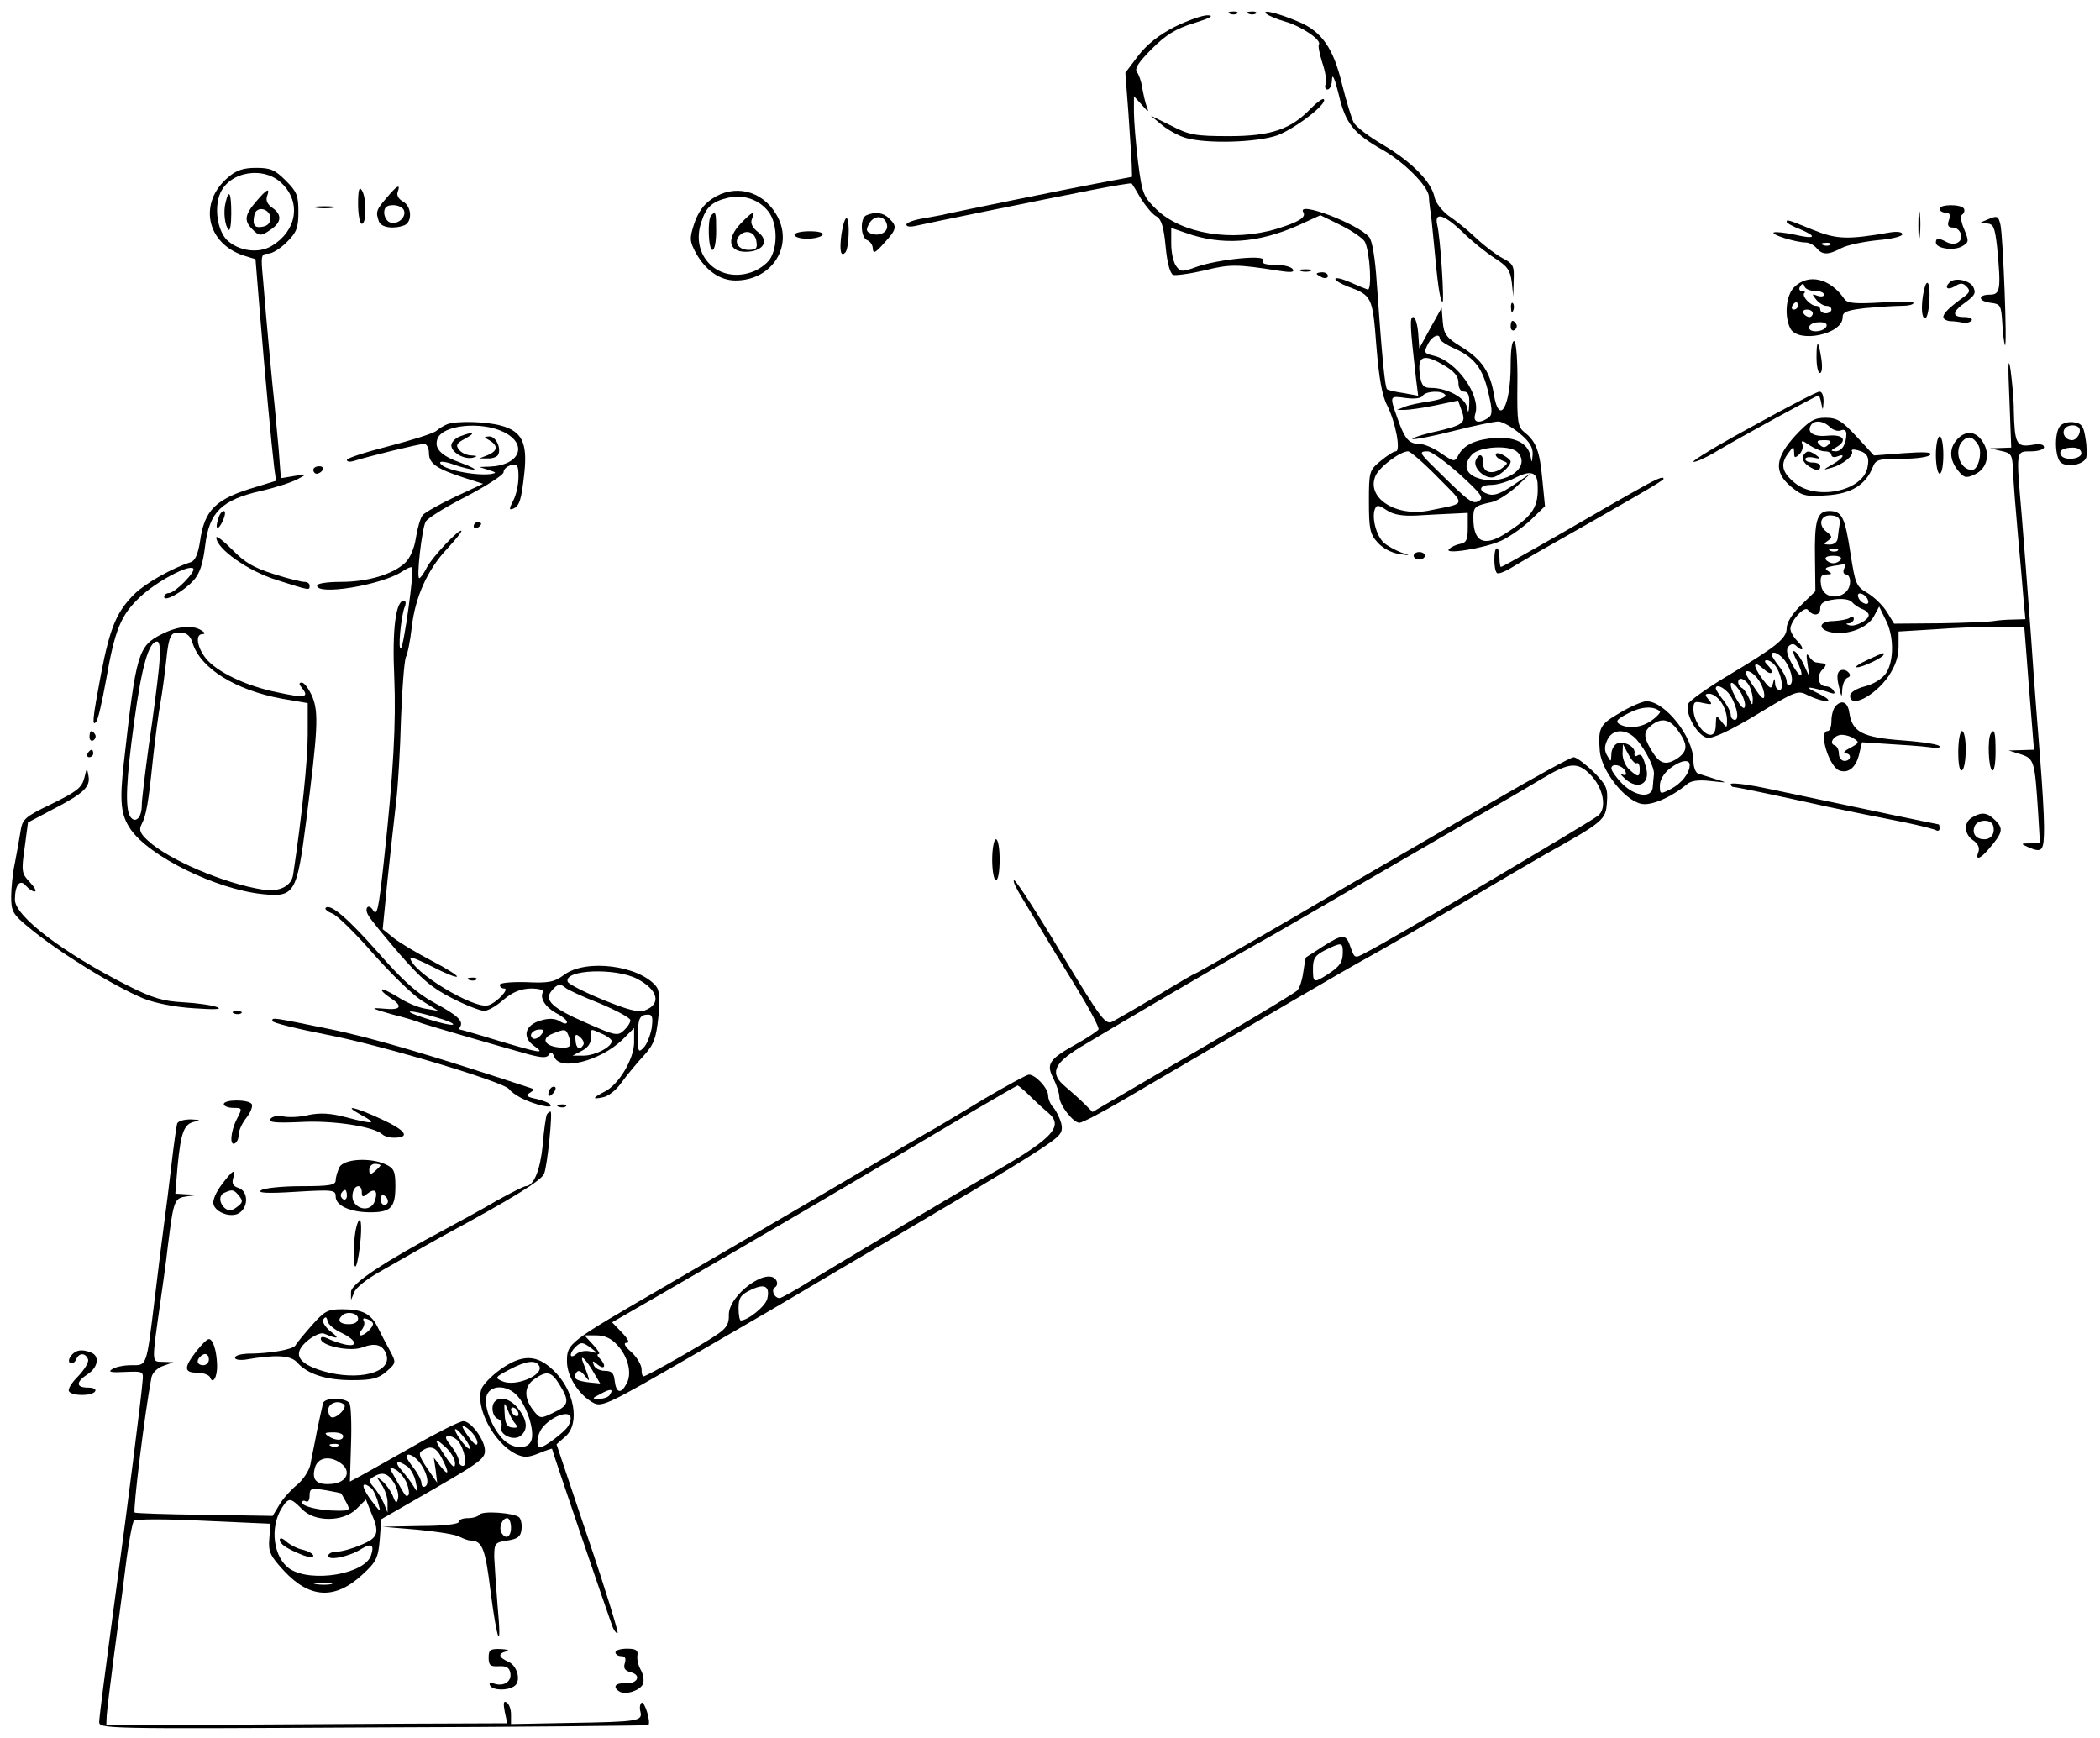 <?xml version="1.0" standalone="no"?>
<!DOCTYPE svg PUBLIC "-//W3C//DTD SVG 20010904//EN"
 "http://www.w3.org/TR/2001/REC-SVG-20010904/DTD/svg10.dtd">
<svg version="1.0" xmlns="http://www.w3.org/2000/svg"
 width="563pt" height="466pt" viewBox="0 0 563 466"
 preserveAspectRatio="xMidYMid meet">
<g transform="translate(0,466) scale(0.1,-0.1)"
fill="#000000" stroke="none">
<path d="M3298 4623 c7 -3 16 -2 19 1 4 3 -2 6 -13 5 -11 0 -14 -3 -6 -6z"/>
<path d="M3348 4623 c7 -3 16 -2 19 1 4 3 -2 6 -13 5 -11 0 -14 -3 -6 -6z"/>
<path d="M3395 4623 c6 -5 29 -15 51 -21 44 -13 97 -49 90 -61 -3 -4 2 -26 9
-49 8 -23 12 -48 9 -57 -3 -8 -1 -15 5 -15 6 0 12 12 12 28 1 16 8 0 18 -41
18 -78 40 -105 118 -149 57 -32 123 -98 124 -126 0 -9 2 -24 3 -32 2 -8 6 -49
10 -90 10 -110 16 -153 23 -160 6 -6 -5 172 -14 208 -8 35 19 27 68 -20 24
-24 63 -55 86 -70 35 -22 42 -33 46 -65 l4 -38 1 43 c2 39 -1 45 -30 60 -17 9
-50 34 -72 55 -22 21 -55 47 -73 59 -17 13 -34 34 -37 49 -8 41 -61 95 -137
140 -38 22 -74 49 -80 61 -6 12 -20 58 -31 102 -23 96 -54 141 -115 167 -56
24 -102 35 -88 22z"/>
<path d="M3149 4588 c-43 -22 -75 -48 -98 -78 l-34 -45 8 -105 c4 -58 8 -121
9 -139 l1 -35 -90 -17 c-76 -14 -379 -76 -410 -83 -5 -2 -31 -6 -57 -11 -27
-4 -48 -12 -48 -17 0 -6 11 -7 27 -3 30 7 300 62 472 96 57 11 104 19 105 17
2 -2 13 -20 25 -41 13 -20 31 -42 41 -47 13 -7 20 -27 25 -81 4 -44 12 -72 20
-76 8 -2 45 3 84 12 68 17 87 17 200 -1 32 -5 42 -4 37 4 -4 7 -25 12 -47 12
-28 0 -38 4 -33 12 10 16 -119 3 -177 -17 -40 -15 -45 -14 -56 2 -7 9 -13 36
-13 59 l0 43 38 -13 c97 -35 195 -28 303 20 l59 27 55 -27 c30 -15 59 -35 64
-44 14 -27 20 -134 7 -128 -6 2 -28 11 -48 20 -21 9 -38 13 -38 8 0 -4 15 -13
33 -20 65 -24 67 -27 77 -160 7 -85 15 -133 29 -159 23 -46 37 -123 23 -123
-6 0 -24 -12 -41 -26 -30 -25 -31 -28 -31 -109 0 -73 3 -87 23 -109 13 -15 37
-28 57 -31 33 -5 33 -5 6 4 -15 6 -36 17 -46 26 -20 18 -33 67 -24 90 5 12 9
12 32 -3 18 -12 42 -16 81 -14 31 2 74 4 96 5 l40 2 0 -40 c0 -32 -4 -40 -20
-43 -11 -2 -24 -8 -30 -14 -17 -16 96 2 141 23 23 11 58 36 79 56 l37 36 -7
71 c-7 77 -17 103 -48 127 -18 15 -20 27 -19 127 1 63 -3 114 -8 117 -6 4 -10
-21 -10 -64 0 -111 -31 -165 -45 -78 -10 60 -33 94 -87 127 -41 25 -47 34 -50
67 l-3 38 -30 -54 -30 -55 -3 42 c-2 23 -8 42 -13 42 -10 0 -9 -22 7 -163 l6
-48 -38 7 c-22 3 -42 8 -45 10 -6 3 -14 87 -28 286 -4 64 -12 112 -20 122 -30
36 -196 99 -177 67 9 -14 -14 -27 -73 -45 -118 -35 -252 -13 -320 52 -36 35
-39 42 -50 128 -6 50 -11 110 -11 133 l0 43 21 -23 c18 -21 20 -21 13 -4 -4
11 -9 34 -12 50 -2 17 -9 35 -14 42 -7 9 5 27 40 62 38 38 64 54 113 69 42 13
55 20 38 21 -14 1 -55 -14 -90 -31z m711 -836 c0 -5 18 -17 41 -27 53 -24 75
-54 90 -121 11 -47 10 -57 -2 -65 -25 -16 -41 -11 -34 11 16 49 -49 141 -110
156 -28 7 -29 8 -15 35 11 19 30 26 30 11z m14 -73 c25 -15 36 -28 36 -45 0
-15 6 -24 15 -24 11 0 15 -10 14 -32 -1 -25 -3 -28 -6 -10 -5 26 -54 52 -97
52 -19 0 -25 6 -29 33 -8 54 9 61 67 26z m1 -78 c3 -6 -16 -13 -42 -17 -27 -4
-57 -10 -68 -15 l-20 -8 20 0 c11 0 48 5 82 12 l62 13 10 -28 c12 -33 5 -38
-83 -58 -33 -8 -54 -16 -49 -17 6 -2 56 8 111 22 55 14 109 25 119 25 10 0 35
-14 56 -31 27 -22 37 -38 36 -57 -2 -24 -2 -25 -6 -4 -7 34 -41 51 -94 48 -52
-4 -84 -18 -99 -46 -10 -19 -11 -19 -47 5 -19 14 -46 25 -58 25 -28 0 -39 13
-59 70 -21 60 -21 59 23 53 23 -3 41 -1 45 6 9 13 53 15 61 2z m193 -153 c39
-39 -30 -89 -98 -72 -40 10 -50 36 -24 65 20 22 102 27 122 7z m-214 -67 c77
-78 79 -69 -19 -89 -91 -20 -174 33 -147 93 11 24 66 65 87 65 6 0 42 -31 79
-69z m60 7 c57 -52 65 -63 51 -71 -17 -9 -23 -6 -116 86 -44 43 -46 47 -21 47
9 0 48 -28 86 -62z m208 -22 c4 -65 -10 -88 -87 -137 -57 -36 -85 -22 -85 42
0 30 3 33 50 43 14 3 44 22 65 41 l40 37 -47 -32 c-32 -22 -52 -30 -67 -25
-30 9 -26 25 7 25 15 0 43 8 62 18 41 21 59 18 62 -12z"/>
<path d="M4010 3441 c0 -5 8 -12 18 -16 16 -6 16 -7 -1 -20 -26 -19 -52 -12
-51 14 1 24 -11 28 -20 6 -6 -18 19 -45 43 -45 17 0 51 29 51 43 0 3 -9 11
-20 17 -11 6 -20 7 -20 1z"/>
<path d="M3515 4370 c-54 -57 -108 -75 -220 -75 -90 0 -107 3 -155 28 l-55 27
30 -25 c17 -14 46 -30 65 -35 57 -16 189 -12 244 7 48 18 136 85 125 97 -3 3
-18 -8 -34 -24z"/>
<path d="M612 4185 c-81 -68 -59 -177 41 -210 l32 -10 11 -135 c14 -172 33
-374 39 -422 l5 -37 -52 -16 c-110 -32 -140 -61 -152 -148 -5 -32 -13 -50 -24
-54 -51 -16 -121 -56 -151 -85 -48 -47 -66 -90 -90 -214 -23 -122 -25 -143
-13 -129 5 6 16 55 26 110 24 138 40 176 92 225 45 42 130 87 142 76 8 -8 -49
-66 -65 -66 -7 0 -13 -5 -13 -10 0 -15 50 13 78 43 17 18 26 44 32 94 11 91
45 123 150 147 40 9 85 24 99 32 26 14 26 14 -10 8 l-36 -6 -6 79 c-4 43 -9
96 -11 118 -5 43 -22 225 -31 338 -6 62 -5 67 14 67 11 0 33 14 50 31 26 26
31 38 31 81 0 44 -4 54 -34 84 -29 29 -41 34 -79 34 -34 0 -53 -6 -75 -25z
m145 -18 c51 -51 38 -126 -28 -166 -36 -22 -90 -14 -121 16 -25 26 -34 85 -18
124 25 60 119 75 167 26z"/>
<path d="M686 4119 c-30 -35 -32 -51 -10 -73 19 -20 24 -20 52 0 27 19 28 39
2 57 -13 9 -18 20 -14 31 9 25 -1 19 -30 -15z m39 -44 c0 -13 -8 -21 -22 -23
-17 -3 -23 2 -23 16 0 10 3 22 7 26 13 13 38 1 38 -19z"/>
<path d="M605 4118 c-7 -26 -2 -64 8 -74 4 -4 7 16 7 44 0 55 -6 67 -15 30z"/>
<path d="M960 4113 c0 -29 5 -53 10 -53 13 0 13 70 0 90 -7 11 -10 0 -10 -37z"/>
<path d="M1036 4129 c-28 -32 -29 -38 -20 -63 6 -16 39 -21 68 -10 22 9 20 51
-4 64 -11 6 -17 16 -14 25 9 24 -2 18 -30 -16z m47 -33 c7 -19 -18 -40 -38
-32 -8 3 -15 15 -15 26 0 14 7 20 24 20 13 0 26 -6 29 -14z"/>
<path d="M1909 4127 c-23 -15 -38 -37 -48 -67 -13 -40 -12 -47 5 -79 26 -46
64 -73 106 -73 100 0 159 97 108 179 -38 63 -112 80 -171 40z m151 -34 c24
-31 26 -94 4 -128 -9 -13 -31 -29 -50 -35 -89 -30 -164 45 -134 134 13 42 30
56 73 66 41 9 82 -5 107 -37z"/>
<path d="M1907 4083 c-11 -10 -8 -93 3 -93 6 0 10 23 10 50 0 51 -1 55 -13 43z"/>
<path d="M1986 4061 c-39 -41 -33 -76 13 -76 47 0 65 29 33 53 -15 12 -21 24
-16 35 9 24 2 21 -30 -12z m42 -49 c3 -18 -1 -22 -21 -22 -28 0 -41 22 -24 39
17 17 42 9 45 -17z"/>
<path d="M848 4103 c12 -2 32 -2 45 0 12 2 2 4 -23 4 -25 0 -35 -2 -22 -4z"/>
<path d="M5143 4055 c0 -33 2 -45 4 -27 2 18 2 45 0 60 -2 15 -4 0 -4 -33z"/>
<path d="M5200 4100 c0 -5 7 -10 16 -10 11 0 14 -6 9 -20 -5 -14 -2 -20 10
-20 21 0 32 -30 14 -40 -7 -5 -21 -4 -30 1 -22 12 -29 11 -29 -1 0 -16 46 -23
69 -11 20 11 20 14 7 46 -9 21 -11 37 -5 40 5 4 7 11 4 16 -8 12 -65 12 -65
-1z"/>
<path d="M2323 4083 c-18 -7 -16 -60 2 -67 8 -3 15 -13 15 -23 1 -14 7 -11 30
15 34 37 36 45 14 66 -15 16 -37 19 -61 9z m55 -26 c4 -19 -20 -32 -43 -23
-13 5 -14 10 -5 26 13 25 43 23 48 -3z"/>
<path d="M2256 4033 c-6 -45 -2 -63 10 -50 10 9 13 87 4 92 -4 2 -10 -16 -14
-42z"/>
<path d="M5325 4070 c-20 -8 -20 -9 1 -9 18 -1 22 -9 28 -62 11 -114 9 -129
-19 -129 -34 0 -32 -18 3 -22 25 -3 27 -7 30 -53 1 -27 5 -54 7 -60 7 -14 -5
294 -12 323 -6 24 -8 25 -38 12z"/>
<path d="M4790 4065 c0 -3 16 -12 37 -20 47 -20 39 -27 -16 -14 -24 5 -49 8
-55 6 -12 -5 59 -27 85 -27 9 0 22 -7 29 -15 16 -19 31 -19 67 0 15 8 58 17
96 21 37 3 67 10 67 16 0 6 -13 8 -32 5 -116 -20 -143 -19 -208 7 -68 28 -70
28 -70 21z m117 -61 c-3 -3 -12 -4 -19 -1 -8 3 -5 6 6 6 11 1 17 -2 13 -5z"/>
<path d="M2130 4030 c0 -5 15 -10 34 -10 19 0 38 5 41 10 4 6 -10 10 -34 10
-23 0 -41 -4 -41 -10z"/>
<path d="M3488 3933 c6 -2 18 -2 25 0 6 3 1 5 -13 5 -14 0 -19 -2 -12 -5z"/>
<path d="M3530 3926 c0 -2 7 -6 15 -10 8 -3 15 -1 15 4 0 6 -7 10 -15 10 -8 0
-15 -2 -15 -4z"/>
<path d="M4810 3890 c-22 -22 -27 -78 -10 -111 22 -40 140 -15 140 30 0 15 11
19 61 25 34 3 77 6 95 6 19 0 34 3 34 8 0 4 -39 4 -87 1 -71 -4 -90 -2 -98 9
-38 56 -97 70 -135 32z m56 -10 c13 0 24 -4 24 -10 0 -5 -8 -6 -17 -3 -16 6
-16 5 -4 -10 7 -9 20 -17 27 -17 8 0 14 -4 14 -10 0 -5 -7 -10 -15 -10 -8 0
-15 5 -15 10 0 6 -5 10 -11 10 -15 0 -39 26 -32 34 4 3 1 6 -6 6 -7 0 -9 5 -5
12 6 9 9 9 12 0 2 -7 15 -12 28 -12z m-46 -40 c0 -5 -5 -10 -11 -10 -5 0 -7 5
-4 10 3 6 8 10 11 10 2 0 4 -4 4 -10z m40 -20 c0 -5 -4 -10 -9 -10 -6 0 -13 5
-16 10 -3 6 1 10 9 10 9 0 16 -4 16 -10z m37 -34 c-5 -16 -47 -20 -47 -4 0 7
11 14 25 14 16 1 24 -3 22 -10z"/>
<path d="M5155 3865 c-4 -28 -3 -51 3 -57 6 -6 11 7 14 37 5 63 -8 79 -17 20z"/>
<path d="M5227 3903 c-15 -14 -6 -22 13 -11 16 10 22 10 32 0 11 -11 9 -16 -7
-28 -39 -28 -55 -44 -55 -54 0 -5 8 -10 18 -11 9 0 25 -2 34 -4 10 -2 20 1 24
6 3 5 -6 9 -20 9 -34 0 -33 14 4 40 25 18 28 25 20 41 -10 18 -50 26 -63 12z"/>
<path d="M4051 3834 c0 -11 3 -14 6 -6 3 7 2 16 -1 19 -3 4 -6 -2 -5 -13z"/>
<path d="M4050 3784 c0 -8 5 -12 10 -9 6 4 8 11 5 16 -9 14 -15 11 -15 -7z"/>
<path d="M4870 3702 c0 -23 4 -42 9 -42 6 0 7 17 4 38 -8 51 -13 53 -13 4z"/>
<path d="M5387 3593 l5 -133 -29 -1 -28 -1 30 -7 c28 -6 30 -9 32 -56 1 -28 7
-104 13 -170 6 -66 13 -144 15 -172 l5 -53 -32 -1 c-18 0 -42 -2 -53 -4 -11
-2 -76 -5 -143 -6 l-124 -1 -19 31 c-11 18 -34 40 -52 51 -31 18 -33 24 -46
107 -15 98 -23 113 -57 113 -33 0 -40 -26 -38 -130 l1 -85 -38 -37 c-24 -23
-39 -47 -39 -62 0 -28 -28 -50 -162 -130 -53 -32 -99 -65 -102 -73 -10 -25 26
-88 52 -91 15 -2 62 20 133 63 107 65 109 65 138 50 17 -8 38 -15 48 -14 11 0
2 8 -22 20 -30 14 -33 18 -13 14 14 -3 34 -8 44 -12 12 -4 15 -3 10 5 -4 7
-13 12 -21 12 -20 0 -26 28 -9 45 9 8 11 16 5 16 -6 1 -16 2 -21 3 -6 0 -15 8
-20 16 -7 11 -8 5 -4 -20 l5 -35 -14 31 c-8 18 -20 35 -26 38 -5 4 -4 -6 4
-21 24 -46 17 -61 -8 -18 -16 28 -20 43 -12 52 6 7 14 8 20 2 19 -19 24 -8 5
11 -11 11 -20 26 -20 34 0 21 38 63 47 51 14 -18 33 -16 33 4 0 14 9 20 38 24
22 3 41 0 47 -7 6 -7 18 -15 28 -19 9 -3 17 -11 17 -16 0 -14 -38 -33 -53 -27
-9 3 -9 5 1 5 6 1 12 6 12 12 0 6 -6 7 -12 2 -7 -4 -26 -7 -42 -8 -40 0 -44
-22 -7 -30 43 -9 98 11 115 43 l14 26 17 -35 c23 -43 23 -110 2 -143 -10 -15
-33 -30 -57 -36 -24 -6 -40 -17 -40 -25 0 -35 66 -1 103 52 18 27 27 52 27 80
l0 40 98 6 c53 4 129 7 168 7 l71 0 6 -77 c3 -43 9 -117 13 -165 l7 -88 -34
-1 -34 -1 32 -10 c37 -12 38 -18 47 -155 l5 -83 -27 -1 c-24 0 -25 -1 -7 -9
41 -18 45 -13 45 53 0 34 -5 114 -10 177 -5 63 -17 214 -25 335 -9 121 -20
267 -25 325 -15 174 -16 170 25 170 19 0 35 5 35 11 0 8 -12 10 -34 6 -40 -6
-45 4 -47 93 0 30 -5 80 -9 110 -6 37 -7 12 -3 -77z m-455 -338 c-2 -11 -4
-28 -5 -37 -1 -11 -9 -18 -22 -18 -17 0 -17 2 -5 10 13 9 13 12 -4 25 -24 19
-14 47 16 43 17 -2 22 -9 20 -23z m-5 -71 c-3 -3 -12 -4 -19 -1 -8 3 -5 6 6 6
11 1 17 -2 13 -5z m8 -24 c-3 -5 -12 -10 -20 -10 -8 0 -17 5 -20 10 -4 6 5 10
20 10 15 0 24 -4 20 -10z m9 -25 c-4 -8 -1 -15 5 -15 6 0 11 -8 11 -19 0 -48
-73 -56 -78 -8 -3 21 1 27 15 27 15 0 15 2 4 9 -11 7 -7 10 15 14 16 2 30 5
31 6 1 0 0 -6 -3 -14z m64 -84 c3 -8 -1 -12 -9 -9 -7 2 -15 10 -17 17 -3 8 1
12 9 9 7 -2 15 -10 17 -17z m-226 -158 c19 -23 29 -61 17 -69 -5 -3 -9 1 -9 9
0 8 -9 26 -20 40 -11 14 -20 28 -20 31 0 12 17 6 32 -11z m-24 -16 c17 -20 26
-67 13 -67 -6 0 -12 8 -12 18 -1 15 -2 15 -6 -1 -4 -16 -8 -14 -29 14 -27 37
-24 51 6 24 21 -19 28 -7 8 13 -8 8 -8 12 -1 12 6 0 15 -6 21 -13z m-44 -39
c9 -12 16 -31 16 -42 0 -14 -7 -9 -25 18 -14 20 -25 39 -25 41 0 13 21 2 34
-17z m-24 -17 c5 -11 10 -28 9 -38 0 -15 -2 -15 -9 3 -5 12 -13 25 -19 29 -6
3 -11 10 -11 16 0 16 19 10 30 -10z m-24 -16 c8 -13 14 -31 12 -39 -2 -10 -11
-1 -25 24 -23 43 -14 55 13 15z m-33 -2 c20 -23 33 -73 18 -73 -6 0 -11 6 -11
14 0 7 -9 25 -20 39 -11 14 -20 28 -20 31 0 12 17 6 33 -11z m-19 -25 c9 -12
16 -34 16 -47 0 -24 0 -24 -15 -5 -14 18 -14 18 -15 -8 0 -18 -5 -28 -14 -28
-20 0 -46 39 -46 68 0 21 3 23 27 17 23 -5 25 -4 14 9 -11 13 -11 16 2 16 9 0
23 -10 31 -22z"/>
<path d="M4698 3517 c-92 -50 -163 -93 -158 -95 5 -2 36 12 67 31 57 34 263
147 269 147 1 0 5 -10 7 -22 4 -20 4 -19 6 5 0 16 -4 27 -11 27 -7 0 -88 -42
-180 -93z"/>
<path d="M4814 3493 c-56 -61 -59 -99 -12 -138 29 -24 38 -27 95 -23 66 4 105
28 124 76 8 20 15 22 78 22 39 0 73 5 76 11 5 7 -17 8 -72 4 l-79 -6 -47 51
c-39 42 -52 50 -83 50 -30 0 -43 -8 -80 -47z m92 22 c8 -8 21 -12 29 -9 9 4
15 0 15 -9 0 -28 -12 -47 -29 -47 -14 1 -14 2 2 11 31 18 20 35 -22 31 -38 -4
-58 8 -46 28 9 15 34 12 51 -5z m-14 -65 c10 0 18 -4 18 -10 0 -5 7 -7 15 -4
25 10 17 -4 -12 -21 -27 -15 -27 -16 -3 -9 30 8 61 33 55 44 -3 5 4 6 15 3 27
-7 33 -19 26 -49 -16 -62 -138 -86 -195 -38 -34 28 -39 50 -16 80 13 18 14 18
15 1 0 -15 2 -16 14 -5 7 7 11 19 8 27 -4 11 0 11 18 -2 14 -9 32 -17 42 -17z
m10 18 c-9 -9 -15 -9 -24 0 -9 9 -7 12 12 12 19 0 21 -3 12 -12z"/>
<path d="M4834 3438 c-4 -6 1 -17 11 -25 22 -16 35 -17 35 -3 0 6 -9 10 -20
10 -11 0 -20 4 -20 9 0 5 10 7 23 4 18 -4 19 -3 7 6 -19 14 -27 14 -36 -1z"/>
<path d="M1200 3523 c-8 -3 -22 -11 -30 -18 -8 -7 -66 -25 -127 -41 -62 -16
-113 -32 -113 -37 0 -5 8 -6 18 -3 41 13 176 46 189 46 7 0 13 -11 13 -25 0
-28 21 -42 95 -66 l50 -16 -75 -35 c-42 -20 -81 -42 -87 -49 -6 -8 -14 -35
-18 -61 -4 -28 -16 -55 -29 -67 -33 -31 -101 -51 -172 -51 -36 0 -64 -4 -64
-10 0 -27 171 1 227 37 13 9 25 14 28 12 6 -7 -22 -210 -30 -217 -9 -8 0 86
10 111 4 9 3 17 -2 17 -22 0 -32 -78 -26 -206 5 -121 -2 -256 -28 -494 -14
-128 -18 -148 -29 -130 -12 19 -24 6 -13 -13 4 -9 41 -54 82 -102 61 -70 88
-93 143 -121 37 -19 76 -34 86 -34 10 0 33 13 52 30 25 21 46 29 73 30 21 0
36 -4 33 -9 -10 -16 6 -41 35 -57 16 -8 29 -19 29 -24 0 -6 -8 -5 -19 2 -13 8
-29 9 -52 2 -42 -12 -50 -45 -17 -68 31 -22 18 -20 -96 14 -55 17 -101 30
-103 30 -2 0 -2 4 1 8 9 15 -9 31 -70 64 -46 25 -84 59 -149 133 -83 94 -130
134 -142 121 -3 -3 5 -10 18 -15 13 -5 62 -53 109 -107 47 -53 105 -110 130
-126 l45 -28 -35 6 c-19 3 -52 17 -73 31 -22 13 -41 23 -43 20 -3 -2 7 -12 21
-21 37 -24 31 -35 -17 -30 -37 3 -34 1 22 -15 36 -9 72 -20 80 -24 14 -5 171
-51 285 -83 38 -10 51 -11 57 -1 5 8 9 6 14 -6 14 -39 122 -12 182 45 l32 32
0 -40 c-1 -44 -41 -111 -78 -130 -33 -17 -36 -22 -7 -16 15 2 38 20 52 41 15
20 41 52 59 71 27 30 33 46 39 103 5 49 3 72 -6 83 -46 56 -188 74 -246 31
-27 -20 -42 -23 -102 -20 -41 1 -71 -2 -71 -7 0 -6 5 -10 12 -10 15 0 -20 -38
-43 -45 -37 -12 -207 91 -209 127 0 4 27 -7 60 -24 33 -17 62 -29 65 -26 3 2
-28 22 -67 42 -40 21 -86 48 -102 61 l-30 24 13 133 c8 73 18 167 23 208 5 41
11 141 13 223 3 81 9 155 13 165 5 9 12 46 16 81 9 80 42 154 95 210 22 24 40
46 38 48 -6 6 -79 -71 -93 -99 -8 -16 -17 -28 -20 -28 -8 0 7 132 17 151 5 10
54 40 109 68 55 29 100 58 100 65 0 8 9 16 20 19 17 4 20 0 20 -31 0 -21 -6
-49 -14 -64 -11 -22 -12 -26 -1 -22 18 7 23 24 31 99 8 78 -7 109 -63 124 -40
11 -117 13 -143 4z m150 -21 c67 -33 44 -90 -38 -93 l-27 -1 25 -8 c22 -7 22
-8 5 -11 -46 -5 -135 14 -135 31 0 4 17 2 38 -6 20 -7 44 -13 52 -13 8 0 -7 8
-34 18 -54 19 -73 39 -63 65 14 37 117 47 177 18z m358 -1466 c57 -30 66 -68
20 -85 -16 -6 -46 2 -112 29 -49 20 -92 42 -94 48 -11 33 128 38 186 8z m-192
-24 c5 -5 46 -24 92 -42 45 -19 82 -39 82 -45 0 -7 -8 -19 -18 -28 -16 -15
-24 -13 -101 21 -92 40 -113 61 -92 86 15 18 23 20 37 8z m-348 -79 c32 -9 52
-18 46 -20 -5 -2 -37 5 -70 16 -73 23 -53 27 24 4z m579 -30 c-4 -20 -13 -44
-22 -52 -13 -14 -15 -11 -15 30 0 49 5 59 28 59 11 0 13 -8 9 -37z m-297 -18
c-7 -8 -16 -12 -21 -9 -13 8 -1 24 18 24 13 0 13 -3 3 -15z m74 -1 c11 -29 6
-35 -26 -32 -39 4 -48 25 -16 37 32 13 35 13 42 -5z m91 4 c14 -6 25 -15 25
-19 0 -16 -45 -39 -75 -39 l-30 0 25 13 c16 8 25 21 24 35 -1 26 -2 25 31 10z
m-51 -29 c-9 -16 -20 -10 -21 12 -2 17 1 18 12 9 8 -7 12 -16 9 -21z"/>
<path d="M1233 3490 c-13 -5 -23 -16 -23 -24 0 -19 35 -39 58 -33 13 4 12 5
-4 6 -12 0 -27 7 -33 15 -10 12 -7 18 16 30 31 17 22 20 -14 6z"/>
<path d="M1313 3479 c23 -14 21 -28 -5 -39 l-23 -9 22 0 c12 -1 25 4 28 9 10
17 -5 50 -23 50 -16 -1 -15 -2 1 -11z"/>
<path d="M5523 3518 c-16 -20 -14 -84 2 -98 17 -14 61 -6 68 13 2 7 2 30 -2
52 -5 33 -10 40 -32 43 -14 2 -30 -3 -36 -10z m50 -4 c9 -10 -4 -34 -18 -34
-17 0 -28 17 -20 30 7 11 28 13 38 4z m7 -69 c0 -16 -45 -21 -54 -6 -8 12 4
21 31 21 14 0 23 -6 23 -15z"/>
<path d="M5247 3482 c-22 -24 -21 -54 2 -83 16 -20 22 -22 45 -11 33 15 43 54
22 87 -19 30 -46 32 -69 7z m56 -14 c13 -19 1 -68 -16 -68 -33 0 -50 53 -25
78 15 15 28 11 41 -10z"/>
<path d="M5190 3440 c0 -27 5 -50 10 -50 6 0 10 23 10 50 0 28 -4 50 -10 50
-5 0 -10 -22 -10 -50z"/>
<path d="M840 3400 c0 -5 4 -10 9 -10 6 0 13 5 16 10 3 6 -1 10 -9 10 -9 0
-16 -4 -16 -10z"/>
<path d="M4370 3336 c-41 -23 -91 -52 -110 -63 -91 -53 -232 -133 -236 -133
-2 0 -4 11 -4 25 0 14 -3 25 -7 25 -9 0 -9 -57 0 -66 3 -4 21 3 39 14 18 11
49 29 68 40 265 150 340 194 340 198 0 9 -18 1 -90 -40z"/>
<path d="M585 3269 c-10 -30 0 -33 13 -4 6 14 7 25 2 25 -5 0 -12 -9 -15 -21z"/>
<path d="M1270 3249 c0 -5 5 -7 10 -4 6 3 10 8 10 11 0 2 -4 4 -10 4 -5 0 -10
-5 -10 -11z"/>
<path d="M580 3219 c0 -30 85 -90 162 -114 91 -29 88 -28 88 -15 0 6 -6 10
-14 10 -8 0 -45 9 -82 21 -54 17 -78 31 -111 65 -24 24 -43 39 -43 33z"/>
<path d="M3790 3170 c0 -5 7 -10 15 -10 8 0 15 5 15 10 0 6 -7 10 -15 10 -8 0
-15 -4 -15 -10z"/>
<path d="M434 2960 c-64 -32 -69 -51 -102 -345 -12 -105 -8 -140 18 -178 50
-73 229 -161 354 -174 86 -9 92 2 117 197 31 243 34 290 16 333 -9 20 -21 37
-28 37 -8 0 -8 -4 1 -15 20 -25 7 -27 -67 -11 -84 17 -163 55 -192 92 -23 30
-28 64 -8 64 8 0 7 4 -3 10 -24 15 -62 12 -106 -10z m82 -23 c21 -69 115 -127
239 -150 l70 -12 0 -85 c0 -68 -16 -221 -39 -374 -4 -31 -36 -48 -81 -41 -103
16 -253 80 -308 131 -21 19 -25 29 -18 43 13 24 19 58 31 176 6 55 15 123 20
150 5 28 12 80 16 117 5 50 10 68 23 71 25 5 40 -3 47 -26z m-90 -69 c-4 -40
-16 -133 -27 -206 -10 -74 -19 -147 -19 -162 0 -33 -18 -49 -31 -29 -14 22
-11 97 11 256 20 147 39 213 61 213 8 0 10 -21 5 -72z"/>
<path d="M5005 2890 c-22 -10 -34 -19 -27 -19 14 -1 72 27 72 34 0 6 3 7 -45
-15z"/>
<path d="M4933 2862 c-8 -5 -9 -18 -3 -42 7 -31 8 -32 9 -8 1 14 7 28 14 31 8
3 9 8 2 15 -6 6 -15 8 -22 4z"/>
<path d="M4343 2749 c-54 -31 -59 -40 -54 -103 5 -53 66 -131 111 -141 26 -6
80 17 122 52 11 10 31 13 65 9 46 -5 46 -5 13 5 -19 6 -41 13 -47 15 -7 2 -13
17 -13 34 0 64 -76 160 -126 160 -10 0 -43 -14 -71 -31z m107 4 c3 -2 -6 -13
-20 -23 -27 -21 -66 -25 -89 -11 -11 7 -5 14 25 29 34 18 67 20 84 5z m49 -52
c27 -38 26 -55 -3 -75 -31 -19 -47 -14 -69 23 -22 37 -21 50 1 67 27 21 49 16
71 -15z m-112 -23 c25 -28 50 -78 47 -95 -1 -7 -2 -22 -3 -33 -2 -31 -47 -26
-82 9 -16 16 -29 35 -29 41 0 16 32 8 38 -9 3 -9 0 -11 -9 -7 -8 4 -3 -2 9
-13 33 -29 65 -13 56 27 -9 36 -14 43 -25 36 -5 -3 -8 0 -7 6 4 17 -26 34 -46
27 -9 -4 -16 -17 -16 -29 -1 -21 -1 -22 -11 -4 -8 13 -8 25 0 42 14 31 51 31
78 2z m1 -64 c4 2 8 -4 8 -15 0 -23 -4 -24 -28 -2 -10 9 -18 28 -18 42 l1 26
15 -28 c8 -15 18 -26 22 -23z m142 -5 c0 -22 -22 -49 -50 -64 -29 -15 -30 -15
-30 9 0 15 11 33 26 45 29 23 54 27 54 10z"/>
<path d="M4922 2768 c-7 -7 -12 -25 -12 -40 0 -15 -4 -28 -10 -28 -26 0 4 -97
32 -106 25 -8 45 10 53 47 l7 29 91 -6 c51 -3 98 -7 105 -10 6 -2 12 1 12 5 0
5 -45 12 -99 16 -108 8 -135 22 -143 74 -4 28 -19 36 -36 19z m48 -88 c16 -10
15 -12 -15 -28 -11 -6 -14 -12 -7 -12 17 0 15 -20 -3 -20 -8 0 -15 9 -15 19 0
11 -5 21 -12 23 -16 6 0 28 20 28 9 0 24 -4 32 -10z"/>
<path d="M240 2684 c0 -8 5 -12 10 -9 6 4 8 11 5 16 -9 14 -15 11 -15 -7z"/>
<path d="M5250 2644 c0 -34 4 -53 10 -49 6 3 10 28 10 56 0 27 -4 49 -10 49
-5 0 -10 -25 -10 -56z"/>
<path d="M5337 2693 c-9 -15 -6 -93 4 -98 5 -4 9 17 9 49 0 53 -3 65 -13 49z"/>
<path d="M235 2640 c-3 -5 -1 -10 4 -10 6 0 11 5 11 10 0 6 -2 10 -4 10 -3 0
-8 -4 -11 -10z"/>
<path d="M4005 2513 c-110 -64 -243 -141 -295 -171 -52 -30 -120 -70 -151 -88
-96 -57 -351 -204 -355 -204 -2 0 -47 -26 -101 -59 -54 -32 -108 -63 -119 -69
-20 -11 -29 1 -139 183 -64 107 -121 195 -126 195 -5 0 5 -21 21 -47 16 -27
40 -66 53 -88 13 -22 54 -89 90 -148 37 -60 65 -112 62 -117 -3 -4 -29 -22
-58 -38 -75 -42 -83 -54 -63 -93 9 -18 16 -40 16 -49 0 -22 37 -70 54 -70 7 0
57 26 112 58 430 252 590 346 659 384 44 24 159 91 255 147 96 57 195 115 220
129 159 89 165 94 168 140 3 39 -1 47 -36 83 -22 21 -46 39 -53 39 -8 0 -104
-53 -214 -117z m258 71 c36 -36 46 -92 21 -111 -28 -21 -566 -339 -621 -366
-31 -17 -31 -17 -42 13 -12 37 -20 37 -74 3 -23 -15 -43 -28 -45 -29 -2 -1 -5
-19 -8 -40 -3 -22 -10 -44 -17 -50 -7 -6 -77 -49 -157 -96 -80 -47 -200 -117
-268 -157 l-123 -72 -23 23 c-13 13 -36 33 -50 45 -42 35 -32 61 39 105 71 43
372 220 465 272 36 20 83 47 105 60 99 57 534 310 580 336 17 10 57 33 90 53
72 43 94 45 128 11z m-663 -476 c0 -28 -8 -39 -42 -61 -36 -23 -38 -22 -38 16
0 28 6 36 33 50 43 21 47 21 47 -5z"/>
<path d="M226 2574 c-7 -26 -20 -36 -87 -69 -73 -35 -79 -41 -84 -74 -3 -20
-10 -58 -15 -84 -6 -27 -10 -68 -10 -91 0 -39 4 -47 48 -83 77 -64 225 -156
307 -190 30 -12 84 -23 135 -26 57 -4 77 -3 62 3 -12 5 -53 11 -90 13 -55 3
-82 11 -148 44 -176 89 -304 187 -304 231 0 40 14 57 30 37 7 -8 17 -15 23
-15 6 0 0 11 -13 25 -22 23 -23 29 -14 92 l9 68 68 36 c83 43 100 60 94 90 -4
22 -4 22 -11 -7z"/>
<path d="M4640 2558 c0 -4 3 -8 8 -8 7 0 113 -22 257 -54 82 -17 92 -19 198
-40 44 -9 83 -19 88 -22 5 -3 9 0 9 5 0 6 -1 11 -3 11 -1 0 -56 11 -122 25
-66 14 -151 32 -190 40 -38 8 -109 23 -157 33 -49 10 -88 14 -88 10z"/>
<path d="M5288 2469 c-24 -13 -23 -45 2 -62 13 -9 18 -20 14 -31 -9 -23 4 -20
27 7 38 44 41 55 19 77 -22 22 -36 24 -62 9z m55 -21 c7 -21 -4 -38 -23 -38
-23 0 -34 16 -26 35 7 18 43 20 49 3z"/>
<path d="M2660 2355 c0 -30 5 -55 10 -55 6 0 10 25 10 55 0 30 -4 55 -10 55
-5 0 -10 -25 -10 -55z"/>
<path d="M1258 2033 c7 -3 16 -2 19 1 4 3 -2 6 -13 5 -11 0 -14 -3 -6 -6z"/>
<path d="M628 1943 c7 -3 16 -2 19 1 4 3 -2 6 -13 5 -11 0 -14 -3 -6 -6z"/>
<path d="M730 1923 c0 -5 66 -21 147 -37 146 -28 476 -127 488 -146 4 -6 18
-16 33 -24 36 -18 85 -29 78 -18 -3 5 -20 12 -38 16 -25 5 -30 9 -18 16 13 8
13 10 0 14 -257 85 -422 134 -535 157 -157 32 -155 32 -155 22z"/>
<path d="M2640 1715 c-58 -35 -116 -70 -130 -78 -14 -7 -140 -81 -280 -164
-140 -82 -343 -201 -450 -263 -257 -149 -260 -151 -260 -200 0 -40 32 -90 71
-111 23 -12 41 -3 264 126 207 120 214 124 391 229 82 48 192 113 244 144 174
102 295 176 328 201 28 20 32 29 27 50 -4 14 -13 33 -21 42 -8 8 -14 23 -14
32 0 20 -35 57 -52 56 -7 -1 -60 -30 -118 -64z m120 8 c16 -16 38 -36 50 -46
45 -38 12 -71 -180 -179 -76 -43 -379 -224 -453 -269 -43 -27 -82 -49 -87 -49
-14 0 -24 22 -12 29 6 4 7 12 3 19 -23 37 -128 -40 -127 -93 1 -23 -6 -35 -29
-51 -35 -25 -192 -114 -200 -114 -3 0 -5 9 -5 20 0 10 -12 31 -27 45 -18 15
-22 25 -14 25 10 0 6 9 -12 28 l-26 27 137 79 c253 146 504 293 832 488 63 37
117 68 118 68 2 0 17 -12 32 -27z m-703 -545 c-5 -20 -52 -58 -71 -58 -3 0 -6
15 -6 33 0 28 6 36 33 49 37 18 52 10 44 -24z m-402 -124 c29 -31 40 -76 25
-103 -15 -29 -28 -26 -32 7 -2 21 -8 27 -27 27 -13 0 -26 7 -29 15 -5 13 -3
13 11 1 19 -15 23 -1 5 17 -7 7 -8 12 -3 12 5 0 -2 11 -15 25 l-23 25 32 0
c22 0 40 -8 56 -26z m-69 -9 c18 -14 18 -14 -4 -8 -12 3 -29 0 -37 -7 -18 -15
-20 1 -3 18 15 15 20 15 44 -3z m3 -60 l20 -34 -30 3 c-35 4 -44 11 -34 26 5
8 12 5 22 -7 13 -17 14 -17 9 0 -3 9 -9 24 -12 32 -11 27 4 15 25 -20z m46
-64 c-3 -6 -16 -11 -28 -11 -21 0 -21 1 3 13 27 15 36 14 25 -2z"/>
<path d="M1477 1743 c-4 -3 -7 -11 -7 -17 0 -6 5 -5 12 2 6 6 9 14 7 17 -3 3
-9 2 -12 -2z"/>
<path d="M600 1700 c0 -5 11 -10 25 -10 25 0 25 -1 10 -30 -17 -33 -20 -74 -5
-65 6 3 10 14 10 24 0 10 9 30 21 45 11 14 17 30 14 36 -8 13 -75 13 -75 0z"/>
<path d="M1498 1693 c7 -3 16 -2 19 1 4 3 -2 6 -13 5 -11 0 -14 -3 -6 -6z"/>
<path d="M970 1670 c43 -23 32 -25 -43 -5 -42 11 -69 12 -99 6 -23 -6 -54 -7
-69 -4 -15 3 -30 0 -34 -7 -6 -9 13 -11 81 -8 86 5 196 -12 219 -33 5 -5 19
-9 31 -9 45 0 33 19 -32 49 -73 34 -110 42 -54 11z"/>
<path d="M1466 1672 c-2 -4 -8 -41 -11 -82 -7 -68 -24 -110 -46 -110 -4 0 -38
-17 -76 -38 -37 -22 -98 -55 -135 -75 -169 -90 -258 -149 -257 -171 l0 -21 9
21 c4 12 35 36 67 54 32 18 74 42 93 53 19 11 55 31 80 45 185 100 263 148
269 166 9 25 23 166 17 166 -3 0 -7 -3 -10 -8z"/>
<path d="M475 1648 c-2 -7 -9 -56 -15 -108 -6 -52 -15 -124 -20 -160 -5 -36
-16 -126 -25 -200 -23 -187 -20 -180 -64 -180 -20 0 -43 -5 -51 -11 -11 -7 -2
-9 35 -7 50 2 50 2 47 -27 -2 -32 -44 -364 -67 -530 -35 -260 -48 -362 -49
-380 -1 -20 4 -20 734 -16 404 1 737 5 738 6 8 7 -10 65 -18 60 -4 -3 -6 -13
-3 -24 6 -25 -6 -27 -189 -30 l-158 -3 0 26 c0 13 -5 28 -12 32 -8 5 -9 -2 -5
-24 l7 -32 -268 -1 c-147 -1 -388 -2 -537 -3 l-270 -1 1 25 c1 14 9 81 18 150
9 69 24 179 32 245 8 66 19 124 23 128 5 5 89 5 187 0 l179 -8 -3 -40 c-3 -35
2 -46 40 -87 69 -74 137 -77 210 -9 36 33 42 44 46 93 l4 55 94 54 c169 97
184 107 184 130 0 28 -37 79 -58 79 -9 0 -69 -30 -132 -66 -63 -36 -128 -72
-144 -81 l-28 -15 3 99 c2 54 0 104 -4 111 -11 16 -67 16 -71 0 -2 -7 -9 -40
-16 -73 -6 -33 -15 -74 -18 -92 -4 -17 -20 -41 -36 -54 -15 -12 -37 -36 -47
-53 l-18 -30 -183 3 c-100 1 -184 4 -187 6 -5 6 27 268 45 362 2 12 16 26 31
31 l28 10 -28 1 c-31 1 -31 -9 -7 161 5 36 15 103 20 150 16 126 17 128 53
133 l32 4 -33 1 -32 2 6 73 c9 92 17 114 46 120 17 3 15 5 -10 6 -18 0 -34 -4
-37 -11z m448 -754 c7 -8 -17 -34 -32 -34 -6 0 -11 9 -11 20 0 19 28 28 43 14z
m357 -102 c0 -9 -7 -6 -20 11 -11 14 -20 29 -20 33 0 4 9 -1 20 -11 11 -10 20
-25 20 -33z m-20 -14 c0 -6 -9 1 -20 15 -11 14 -20 29 -20 34 1 11 40 -37 40
-49z m-340 32 c0 -13 -20 -13 -40 0 -12 8 -9 10 13 10 15 0 27 -4 27 -10z
m308 -13 c17 -20 26 -67 13 -67 -6 0 -11 6 -11 14 0 7 -9 25 -21 40 -16 20
-17 26 -6 26 8 0 19 -6 25 -13z m-8 -60 c0 -15 -6 -11 -25 17 -14 20 -25 40
-25 43 0 4 11 -4 25 -17 14 -13 25 -32 25 -43z m-313 47 c-3 -3 -12 -4 -19 -1
-8 3 -5 6 6 6 11 1 17 -2 13 -5z m278 -34 c20 -39 19 -50 -4 -21 l-18 23 5
-33 4 -34 -27 39 c-21 31 -24 41 -13 47 23 15 37 10 53 -21z m-63 -7 c21 -25
31 -60 18 -68 -5 -3 -10 0 -10 8 0 8 -9 26 -20 40 -11 14 -20 28 -20 31 0 12
17 6 32 -11z m-208 -6 c29 -21 16 -51 -23 -55 -41 -4 -56 9 -47 42 7 29 40 35
70 13z m179 -9 c9 -7 19 -26 22 -43 6 -27 5 -28 -6 -10 -6 11 -21 30 -32 43
-22 24 -12 30 16 10z m-2 -45 c5 -14 7 -28 4 -31 -6 -6 -6 -7 -33 41 -21 37
-21 37 -1 27 11 -6 24 -23 30 -37z m-35 2 c8 -13 14 -32 11 -42 -3 -15 -6 -14
-14 7 -6 14 -19 32 -29 40 -17 14 -17 14 -1 -10 9 -13 17 -36 16 -50 l0 -25
-10 25 c-6 13 -18 33 -27 43 -14 16 -14 19 -2 27 24 15 39 12 56 -15z m-58
-17 c5 -7 13 -24 16 -38 7 -24 7 -25 -9 -5 -25 31 -37 55 -27 55 5 0 14 -6 20
-12z m-83 -12 c0 0 6 -11 13 -23 12 -22 10 -23 -22 -23 -48 0 -96 11 -96 22 0
5 5 6 10 3 6 -3 10 3 10 15 0 20 4 21 43 15 23 -4 42 -8 42 -9z m-106 -41 c33
-36 111 -36 147 0 l25 25 14 -35 c24 -55 19 -68 -28 -87 -23 -10 -52 -18 -65
-18 -12 0 -22 -5 -22 -11 0 -14 57 -2 88 18 28 17 36 12 27 -16 -16 -51 -160
-75 -218 -37 -44 30 -55 111 -21 164 18 28 23 27 53 -3z m79 -202 c-10 -2 -28
-2 -40 0 -13 2 -5 4 17 4 22 1 32 -1 23 -4z"/>
<path d="M750 532 c0 -12 21 -25 64 -42 14 -5 26 -6 26 -1 0 5 -12 12 -27 16
-16 3 -36 14 -45 22 -11 10 -18 11 -18 5z"/>
<path d="M910 1531 c-5 -11 -10 -27 -10 -35 0 -13 -15 -16 -92 -16 -51 0 -100
-5 -108 -11 -11 -7 16 -9 93 -4 101 6 107 5 107 -13 0 -24 39 -42 93 -42 55 0
67 13 67 70 0 40 -4 48 -25 58 -43 20 -113 15 -125 -7z m110 5 c0 -2 -7 -9
-15 -16 -12 -10 -15 -10 -15 4 0 9 7 16 15 16 8 0 15 -2 15 -4z m-50 -72 c0
-14 3 -14 15 -4 20 16 29 7 20 -19 -7 -24 -37 -28 -54 -7 -12 14 -5 46 10 46
5 0 9 -7 9 -16z m-40 -10 c0 -8 -5 -12 -10 -9 -6 4 -8 11 -5 16 9 14 15 11 15
-7z m110 -15 c0 -5 -4 -9 -10 -9 -5 0 -10 7 -10 16 0 8 5 12 10 9 6 -3 10 -10
10 -16z"/>
<path d="M595 1485 c-15 -19 -25 -42 -23 -52 5 -25 52 -40 72 -23 23 18 20 57
-4 65 -15 5 -19 12 -15 26 9 28 -1 23 -30 -16z m46 -31 c11 -14 10 -18 -6 -30
-13 -10 -22 -11 -32 -3 -16 14 -17 36 0 42 20 9 24 8 38 -9z"/>
<path d="M956 1373 c-8 -28 -11 -101 -4 -108 3 -4 9 21 13 55 7 60 2 90 -9 53z"/>
<path d="M836 1107 c-21 -24 -41 -48 -44 -54 -7 -11 -69 -22 -129 -22 -18 -1
-33 -5 -33 -11 0 -5 12 -7 28 -5 81 14 122 12 139 -8 28 -31 77 -47 147 -47
53 0 70 4 92 23 26 23 26 24 11 53 -9 16 -23 43 -32 61 -19 41 -42 53 -98 53
-39 0 -47 -5 -81 -43z m124 18 c0 -9 -9 -15 -25 -15 -24 0 -32 10 -18 23 12
13 43 7 43 -8z m-45 -38 c42 -20 47 -40 8 -31 -16 4 -36 11 -45 16 -11 5 -18
5 -18 -1 0 -19 79 -36 112 -23 35 13 55 7 64 -20 15 -48 -75 -71 -169 -44 -71
21 -84 48 -41 83 16 13 35 21 42 18 39 -16 44 -14 19 5 -16 13 -24 27 -20 33
5 8 9 7 11 -4 1 -9 18 -23 37 -32z m85 24 c0 -10 -22 -31 -33 -31 -5 0 -4 7 3
15 6 8 9 19 5 24 -3 7 0 8 9 5 9 -3 16 -9 16 -13z"/>
<path d="M526 1037 c-34 -44 -33 -57 3 -57 16 0 31 -6 34 -12 7 -21 20 0 19
32 -1 39 -11 70 -22 70 -5 0 -20 -15 -34 -33z m34 -22 c0 -8 -7 -15 -15 -15
-16 0 -20 12 -8 23 11 12 23 8 23 -8z"/>
<path d="M191 1026 c-7 -9 -8 -17 -3 -20 6 -3 12 1 16 9 7 19 25 19 32 1 3 -7
-9 -27 -26 -45 -17 -17 -29 -35 -25 -41 8 -13 62 -13 70 0 4 6 -5 10 -19 10
-33 0 -33 15 -1 36 28 18 33 49 9 58 -25 10 -41 7 -53 -8z"/>
<path d="M1342 989 c-24 -17 -47 -41 -51 -52 -18 -49 33 -146 92 -175 22 -10
32 -10 62 2 19 8 35 13 35 12 0 -5 148 -439 161 -474 5 -14 12 -22 15 -20 2 3
-33 118 -80 256 l-84 250 24 21 c40 35 24 125 -33 178 -44 42 -83 43 -141 2z
m103 10 c16 -24 -62 -58 -98 -42 -21 9 -20 11 18 31 45 24 71 27 80 11z m55
-51 c28 -45 25 -56 -16 -75 -35 -17 -36 -17 -55 7 -25 33 -24 64 4 83 33 23
45 21 67 -15z m-113 -30 c26 -29 46 -92 38 -118 -8 -27 -49 -26 -76 1 -29 29
-52 87 -45 115 8 32 55 33 83 2z m143 -60 c0 -7 -4 -18 -8 -23 -11 -16 -63
-55 -73 -55 -13 0 -10 32 4 51 25 33 77 51 77 27z"/>
<path d="M1327 903 c-12 -12 -7 -41 8 -47 8 -3 12 -12 9 -20 -8 -21 33 -41 52
-25 20 16 18 42 -7 73 -19 25 -48 34 -62 19z m54 -59 c8 -10 6 -13 -8 -11 -13
1 -19 10 -20 36 -2 33 -1 34 8 12 5 -14 14 -31 20 -37z m9 25 c0 -6 -4 -7 -10
-4 -5 3 -10 11 -10 16 0 6 5 7 10 4 6 -3 10 -11 10 -16z"/>
<path d="M1285 599 c-4 -5 -17 -9 -31 -9 -13 0 -24 -4 -24 -10 0 -6 -42 -11
-102 -11 l-103 -2 95 -8 c52 -5 103 -13 112 -19 10 -5 23 -10 30 -10 31 -1 39
-21 53 -135 18 -140 31 -168 19 -40 -4 50 -8 108 -9 130 0 38 2 40 35 45 27 4
36 10 38 29 2 13 -1 28 -6 33 -12 12 -100 19 -107 7z m85 -34 c0 -26 -14 -33
-25 -15 -9 14 1 40 15 40 5 0 10 -11 10 -25z"/>
<path d="M1310 216 c0 -21 5 -24 27 -23 20 1 28 -3 31 -17 5 -23 -16 -38 -42
-30 -12 4 -16 2 -12 -5 8 -13 45 -14 64 -2 20 12 10 55 -15 66 -27 12 -29 22
-5 28 9 3 2 5 -15 6 -29 1 -33 -2 -33 -23z"/>
<path d="M1650 230 c0 -5 7 -10 16 -10 10 0 13 -6 9 -19 -4 -13 0 -20 16 -24
30 -8 18 -32 -15 -30 -26 2 -35 -10 -15 -22 16 -10 56 3 63 21 3 8 1 25 -6 37
-7 12 -11 30 -9 40 2 13 -5 17 -28 17 -17 0 -31 -4 -31 -10z"/>
</g>
</svg>
